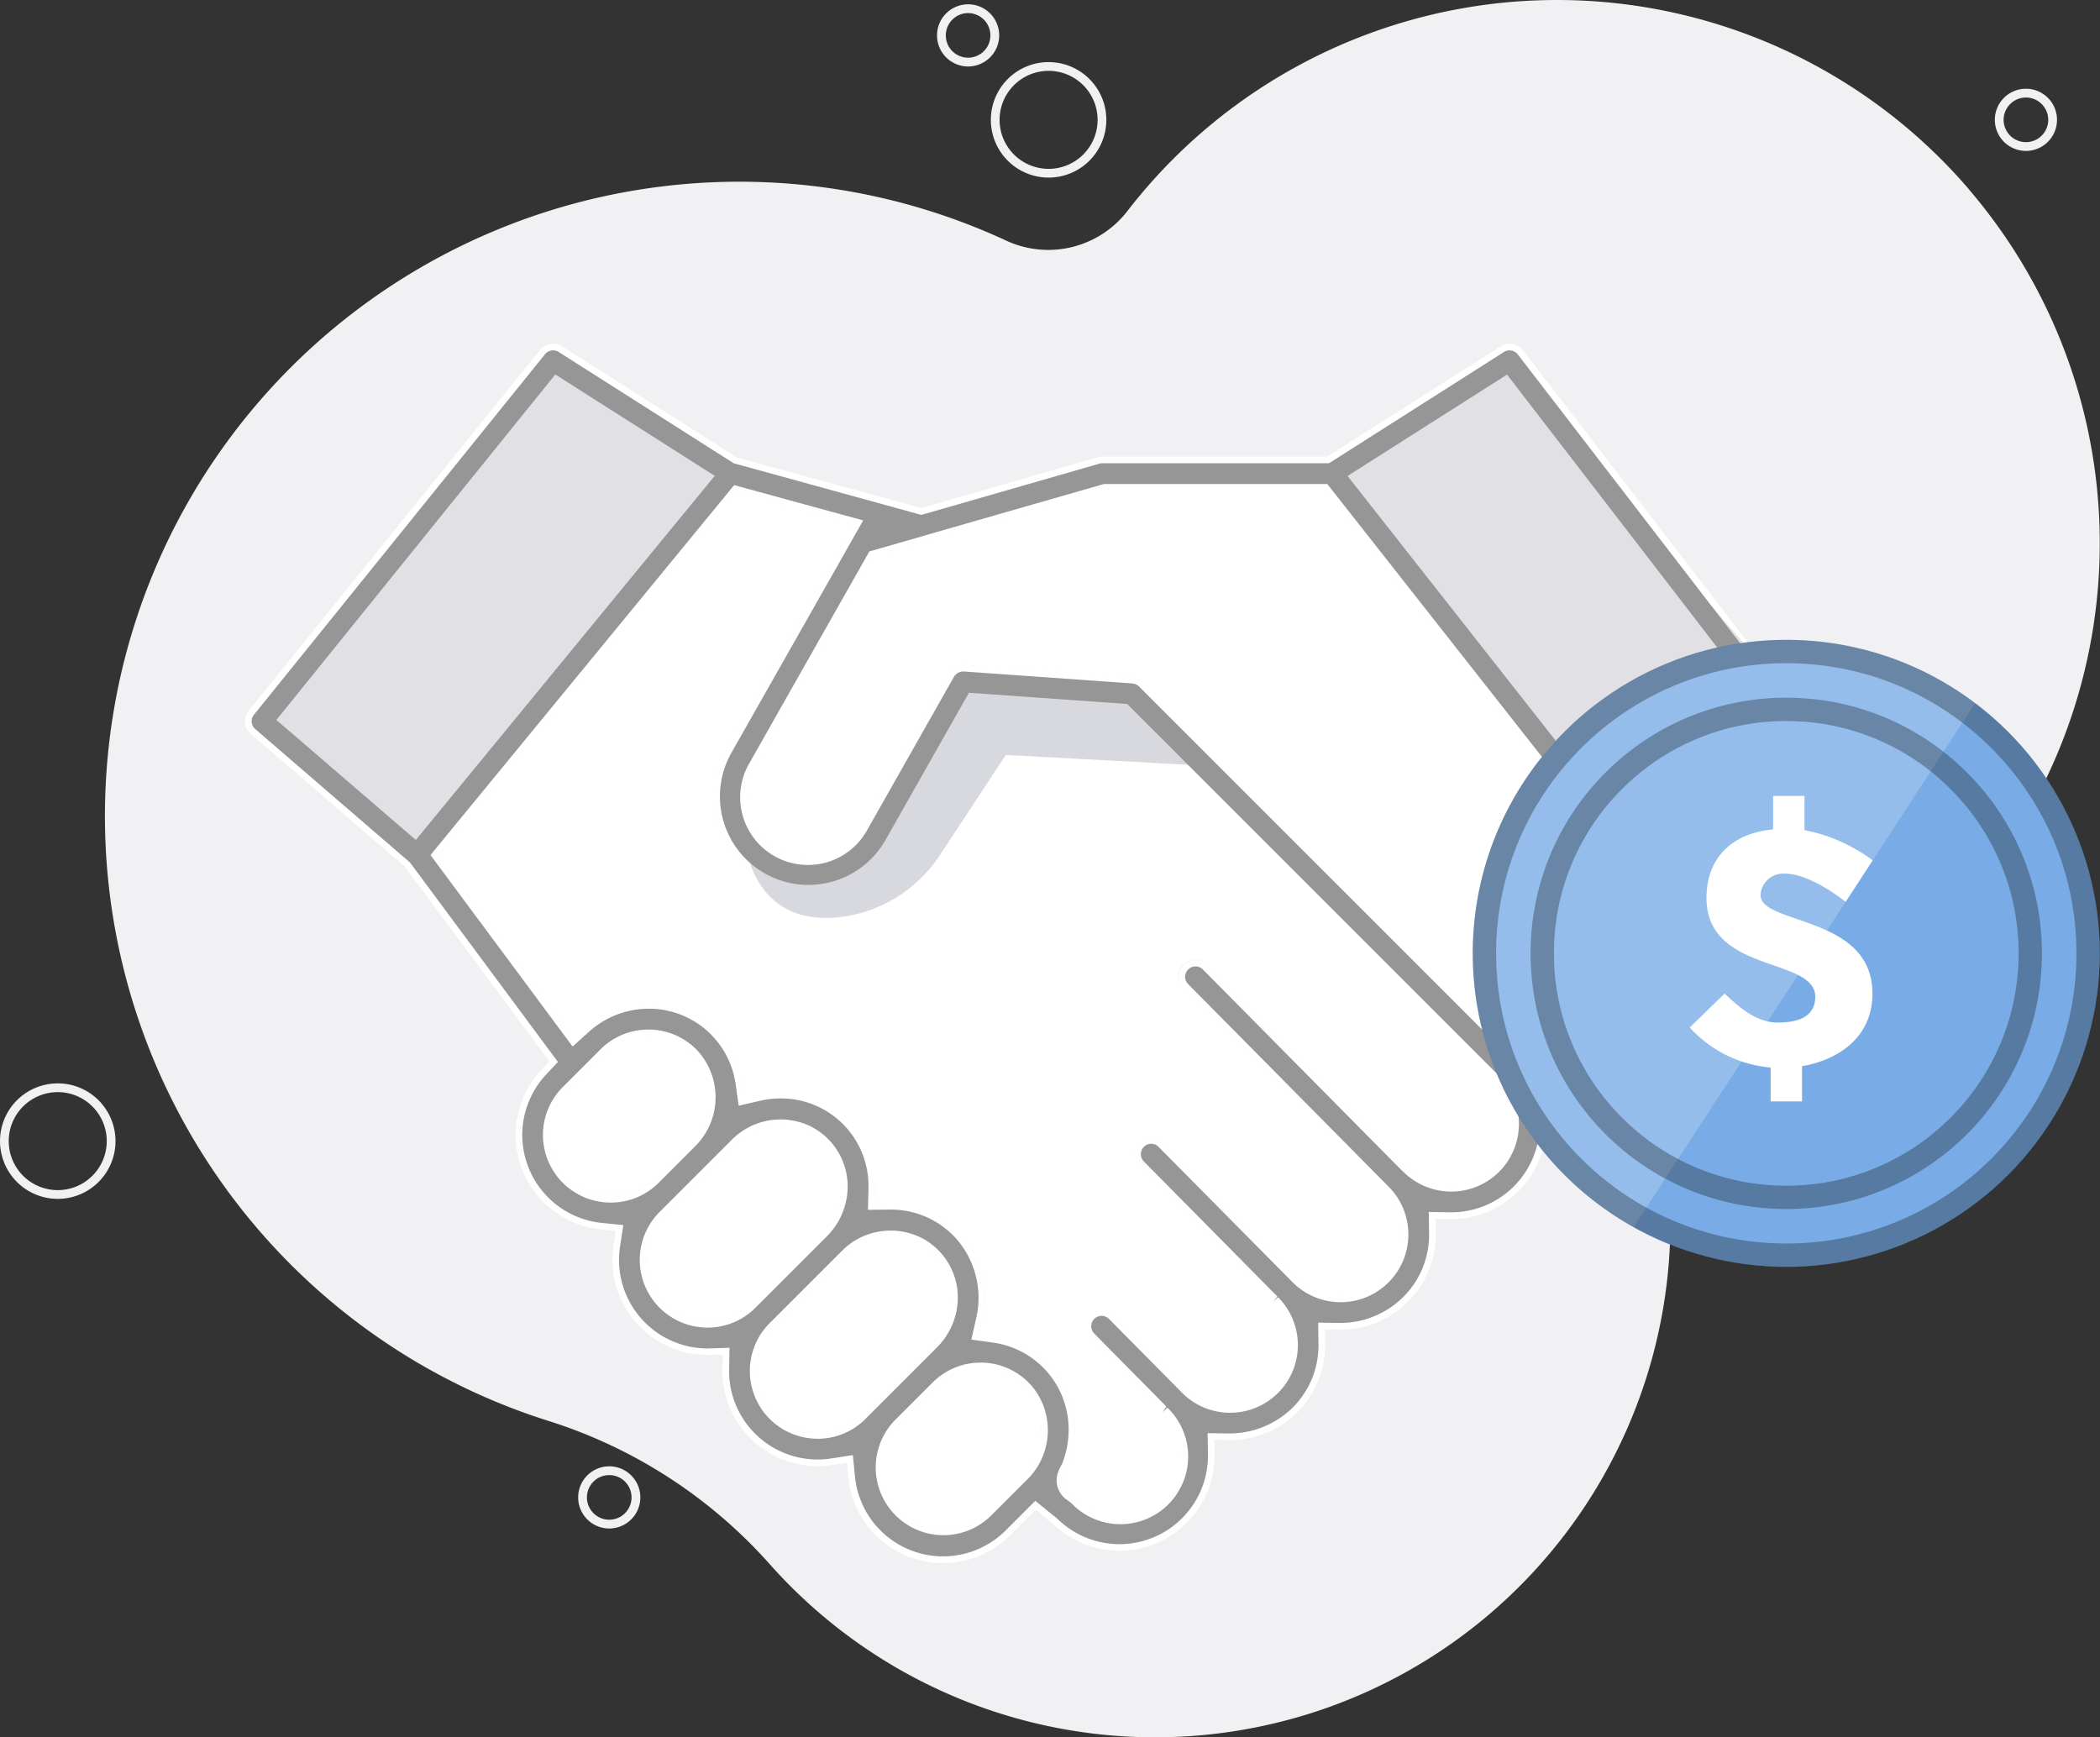 <?xml version="1.0" encoding="utf-8"?>
<svg xmlns="http://www.w3.org/2000/svg" width="179.989" height="148.917" viewBox="0 0 179.989 148.917">
  <rect x="0" y="0" width="179.989" height="148.917" fill="#333333" stroke="none"/>
  <g id="Group_263548" data-name="Group 263548" transform="translate(-193.001 -3871.539)">
    <g id="Group_263590" data-name="Group 263590">
      <g id="Group_13695" data-name="Group 13695" transform="translate(193.001 3871.539)">
        <path id="Path_8993" data-name="Path 8993" d="M687.088,796.319a46.524,46.524,0,0,0-72.141,1.939,8.569,8.569,0,0,1-10.409,2.46,54.368,54.368,0,1,0-39.145,101.206,42.453,42.453,0,0,1,19,12.342l.287.319a44.17,44.17,0,0,0,76.4-35.977,6.813,6.813,0,0,1,4.65-7.483,46.6,46.6,0,0,0,21.348-74.805Z" transform="translate(-518.355 -780.121)" fill="#f1f1f3"/>
        <path id="Path_8994" data-name="Path 8994" d="M744.655,804.906a4.949,4.949,0,1,0-4.949-4.949,4.949,4.949,0,0,0,4.949,4.949Zm0-9.149a4.2,4.2,0,1,1-4.2,4.2,4.2,4.2,0,0,1,4.2-4.2h0Z" transform="translate(-654.781 -789.684)" fill="#f1f1f3"/>
        <path id="Path_8995" data-name="Path 8995" d="M729.468,786.484a2.664,2.664,0,1,0-2.664-2.664A2.664,2.664,0,0,0,729.468,786.484Zm0-4.574a1.911,1.911,0,1,1-1.912,1.911,1.91,1.91,0,0,1,1.912-1.911Z" transform="translate(-646.492 -780.787)" fill="#f1f1f3"/>
        <path id="Path_8996" data-name="Path 8996" d="M922.791,1052.305a4.949,4.949,0,1,0,4.949,4.949,4.95,4.95,0,0,0-4.949-4.949Zm0,9.149a4.2,4.2,0,1,1,4.2-4.2,4.2,4.2,0,0,1-4.2,4.2h0Z" transform="translate(-769.218 -954.977)" fill="#f1f1f3"/>
        <path id="Path_8997" data-name="Path 8997" d="M507.157,1039.815a4.949,4.949,0,1,0,4.95,4.949,4.949,4.949,0,0,0-4.95-4.949Zm0,9.149a4.2,4.2,0,1,1,4.2-4.2,4.2,4.2,0,0,1-4.2,4.2Z" transform="translate(-502.208 -946.953)" fill="#f1f1f3"/>
        <path id="Path_8998" data-name="Path 8998" d="M941.037,1036.916a2.664,2.664,0,1,0,2.664,2.663A2.664,2.664,0,0,0,941.037,1036.916Zm0,4.576a1.912,1.912,0,1,1,1.912-1.912h0a1.914,1.914,0,0,1-1.912,1.909Z" transform="translate(-782.408 -945.091)" fill="#f1f1f3"/>
        <path id="Path_8999" data-name="Path 8999" d="M983.017,806.722a2.664,2.664,0,1,0-2.664-2.664A2.664,2.664,0,0,0,983.017,806.722Zm0-4.575a1.912,1.912,0,1,1-1.911,1.914h0a1.913,1.913,0,0,1,1.911-1.914Z" transform="translate(-809.377 -793.787)" fill="#f1f1f3"/>
        <path id="Path_9000" data-name="Path 9000" d="M643.452,1131.611a2.664,2.664,0,1,0,2.664,2.664A2.664,2.664,0,0,0,643.452,1131.611Zm0,4.576a1.912,1.912,0,1,1,1.911-1.914h0A1.914,1.914,0,0,1,643.452,1136.187Z" transform="translate(-591.234 -1005.925)" fill="#f1f1f3"/>
      </g>
      <g id="Group_263555" data-name="Group 263555" transform="translate(-185.1 3691.373)">
        <g id="Group_263553" data-name="Group 263553" transform="translate(399.099 209.627)">
          <g id="Group_263552" data-name="Group 263552">
            <g id="Group_263551" data-name="Group 263551">
              <path id="Path_100436" data-name="Path 100436" d="M531.192,239.5a1.455,1.455,0,0,1-.2,1.991l-13.068,11.244L508.962,271.5l.362.556a8.19,8.19,0,0,1-1.071,10.207,8.092,8.092,0,0,1-5.892,2.382l-1.224-.018.018,1.224a8.143,8.143,0,0,1-8.273,8.278l-1.224-.021.018,1.224A8.135,8.135,0,0,1,483.4,303.6l-1.224-.018.018,1.224a8.154,8.154,0,0,1-13.815,5.99l-1.511-1.226-2.181,2.184a8.147,8.147,0,0,1-13.872-4.961l-.121-1.253-1.242.193a8.15,8.15,0,0,1-9.428-8.052l.023-1.413-1.305.039a8.148,8.148,0,0,1-8.153-8.152,8.192,8.192,0,0,1,.1-1.248l.189-1.234-1.245-.126a8.144,8.144,0,0,1-5.124-13.68l.68-.723-12.4-16.713-13.176-11.341a1.447,1.447,0,0,1-.182-2.017l24.947-30.9a1.454,1.454,0,0,1,1.914-.313l15,9.539,15.774,4.315,15.051-4.333a1.5,1.5,0,0,1,.393-.074h19.34l14.856-9.447a1.45,1.45,0,0,1,1.936.338Zm-3.146.684-20.9-27.154-12.707,8.078,22.51,28.628Zm-13.007,11.836-23.446-29.8H472.72L457.54,226.6a.863.863,0,0,0-.09.029l-4.46,1.284-10.159,17.929a5.24,5.24,0,0,0,9.117,5.169L459.38,237.9a1.5,1.5,0,0,1,1.369-.736l14.453,1.026a1.425,1.425,0,0,1,.83.338.823.823,0,0,1,.1.084l30.669,30.67ZM506.193,280.2a5.247,5.247,0,0,0,0-7.41L474.453,241.05l-12.992-.921-6.981,12.317a8.154,8.154,0,0,1-9.742,3.689,7.923,7.923,0,0,1-.981-.411l-.027-.013c-.121-.06-.24-.124-.361-.193a8.155,8.155,0,0,1-3.075-11.111l10.926-19.276-10-2.735L415.7,253.48l11.546,15.557.968-.875a8.219,8.219,0,0,1,5.457-2.1c.037,0,.074,0,.113,0a8.064,8.064,0,0,1,7.9,6.91l.183,1.279,1.257-.29a8.077,8.077,0,0,1,9.956,8.1l-.028,1.229,1.229-.013c.084,0,.168,0,.25,0a8.085,8.085,0,0,1,5.81,2.547,8.25,8.25,0,0,1,1.967,7.426l-.287,1.258,1.279.179a8.062,8.062,0,0,1,6.867,6.939,8.345,8.345,0,0,1-.3,3.559c-.065.21-.134.432-.214.63-.021.05-.06.121-.1.2a3.939,3.939,0,0,0-.206.42,1.473,1.473,0,0,0,.509,1.83c.058.042.116.087.173.129a2.733,2.733,0,0,1,.307.243,5.241,5.241,0,0,0,7.405-7.42.783.783,0,0,1-.095-.1l-6.177-6.251a1.458,1.458,0,0,1,.011-2.06,1.5,1.5,0,0,1,1.031-.421,1.452,1.452,0,0,1,1.029.432l6.274,6.343a5.241,5.241,0,0,0,7.413-7.411,1.047,1.047,0,0,1-.1-.111l-.037-.048L475.74,280.12a1.457,1.457,0,0,1,2.07-2.05L489.3,289.682a5.238,5.238,0,0,0,7.41,0,5.242,5.242,0,0,0,0-7.41l-17.174-17.356a1.456,1.456,0,0,1,2.067-2.05L498.6,280.038l.1.085c.028.026.06.053.09.081a5.2,5.2,0,0,0,3.705,1.533h0A5.2,5.2,0,0,0,506.193,280.2Zm-40.453,26.384a5.364,5.364,0,0,0,.561-7.012,4.338,4.338,0,0,0-.345-.406,5.205,5.205,0,0,0-3.74-1.644c-.111,0-.219.006-.328.011l-.076.005a1.143,1.143,0,0,0-.14.008c-.135.01-.277.032-.42.055l-.086.013a5.246,5.246,0,0,0-2.287,1.052l-.018.013a.069.069,0,0,1-.016.013l-.079.066-.008.008c-.113.1-.219.193-.319.293l-3.22,3.223a5.24,5.24,0,0,0,7.411,7.411ZM459.568,292.2a5.192,5.192,0,0,0-2.514-5.3,5.312,5.312,0,0,0-6.335.831l-6.248,6.248a5.24,5.24,0,1,0,7.41,7.411l6.15-6.148A5.5,5.5,0,0,0,459.568,292.2Zm-9.426-9.608a5.2,5.2,0,0,0-2.9-5.417,5.315,5.315,0,0,0-5.958,1.029l-6.248,6.248a5.24,5.24,0,0,0,7.411,7.411l6.15-6.148A5.489,5.489,0,0,0,450.142,282.591Zm-36.467-31.232,24.849-30.271-12.7-8.075L402.577,241.8Zm23.606,26.664a5.35,5.35,0,0,0,.2-7.4,5.211,5.211,0,0,0-3.743-1.643c-.132,0-.266.005-.421.018-.04,0-.077,0-.111.005a5.232,5.232,0,0,0-2.848,1.159,5.087,5.087,0,0,0-.39.356l-3.223,3.223a5.24,5.24,0,0,0,7.411,7.41Z" transform="translate(-399.099 -209.627)" fill="#fff"/>
              <path id="Path_100437" data-name="Path 100437" d="M525.613,213.687l20.9,27.154-11.1,9.552-22.51-28.628Z" transform="translate(-417.57 -210.286)" fill="#fff"/>
              <path id="Path_100438" data-name="Path 100438" d="M499.932,224.656l23.446,29.8-8.242,17.259-30.669-30.67a.823.823,0,0,0-.1-.084,1.425,1.425,0,0,0-.83-.338L469.089,239.6a1.5,1.5,0,0,0-1.369.736l-7.432,13.116a5.24,5.24,0,1,1-9.117-5.169l10.159-17.929,4.46-1.284a.863.863,0,0,1,.09-.029l15.18-4.383Z" transform="translate(-407.439 -212.067)" fill="#fff"/>
              <path id="Path_100439" data-name="Path 100439" d="M509.413,275.267a5.24,5.24,0,0,1-3.706,8.943h0A5.2,5.2,0,0,1,502,282.677c-.029-.029-.061-.055-.09-.081l-.1-.085-16.992-17.172a1.456,1.456,0,1,0-2.067,2.05l17.174,17.356a5.239,5.239,0,0,1-3.7,8.946,5.185,5.185,0,0,1-3.705-1.536l-11.494-11.612a1.457,1.457,0,0,0-2.07,2.05l11.359,11.475.037.048a1.047,1.047,0,0,0,.1.111,5.241,5.241,0,0,1-7.413,7.411l-6.274-6.343a1.452,1.452,0,0,0-1.029-.432,1.5,1.5,0,0,0-1.031.421,1.458,1.458,0,0,0-.011,2.06l6.177,6.251a.779.779,0,0,0,.095.1,5.241,5.241,0,1,1-7.405,7.42,2.734,2.734,0,0,0-.307-.243c-.058-.042-.116-.087-.173-.129a1.473,1.473,0,0,1-.509-1.83,3.939,3.939,0,0,1,.206-.42c.039-.076.079-.147.1-.2.08-.2.148-.42.214-.63a8.345,8.345,0,0,0,.3-3.559,8.062,8.062,0,0,0-6.867-6.939l-1.279-.179.287-1.258a8.25,8.25,0,0,0-1.967-7.426,8.085,8.085,0,0,0-5.81-2.547c-.082,0-.167,0-.25,0l-1.229.013.028-1.229a8.124,8.124,0,0,0-9.956-8.1l-1.257.29-.183-1.279a8.064,8.064,0,0,0-7.9-6.91c-.039,0-.076,0-.113,0a8.219,8.219,0,0,0-5.457,2.1l-.968.875L418.92,255.954l25.514-31.084,10,2.735-10.926,19.276a8.155,8.155,0,0,0,3.075,11.111c.121.069.24.132.361.193l.027.013a7.926,7.926,0,0,0,.981.411,8.154,8.154,0,0,0,9.742-3.689l6.981-12.317,12.992.921Z" transform="translate(-402.316 -212.101)" fill="#fff"/>
              <path id="Path_100440" data-name="Path 100440" d="M476.876,316.6a5.364,5.364,0,0,1-.561,7.012l-3.11,3.11a5.218,5.218,0,0,1-3.706,1.532,5.239,5.239,0,0,1-3.705-8.943l3.22-3.223c.1-.1.206-.2.319-.293l.008-.008.079-.066a.069.069,0,0,0,.016-.013l.018-.013a5.246,5.246,0,0,1,2.287-1.052l.086-.013c.142-.023.285-.045.42-.055a1.143,1.143,0,0,1,.14-.008l.076-.005c.108-.005.216-.008.328-.011a5.205,5.205,0,0,1,3.74,1.644A4.333,4.333,0,0,1,476.876,316.6Z" transform="translate(-409.675 -226.657)" fill="#fff"/>
              <path id="Path_100441" data-name="Path 100441" d="M465.547,301.734a5.192,5.192,0,0,1,2.514,5.3,5.5,5.5,0,0,1-1.535,3.041l-6.15,6.148a5.24,5.24,0,1,1-7.41-7.411l6.248-6.248A5.312,5.312,0,0,1,465.547,301.734Z" transform="translate(-407.592 -224.464)" fill="#fff"/>
              <path id="Path_100442" data-name="Path 100442" d="M453.909,290.164a5.2,5.2,0,0,1,2.9,5.417,5.49,5.49,0,0,1-1.543,3.122l-6.15,6.148a5.24,5.24,0,0,1-7.411-7.411l6.248-6.248A5.315,5.315,0,0,1,453.909,290.164Z" transform="translate(-405.765 -222.618)" fill="#fff"/>
              <path id="Path_100443" data-name="Path 100443" d="M439.2,221.744l-24.849,30.271-11.1-9.555L426.5,213.668Z" transform="translate(-399.773 -210.283)" fill="#fff"/>
              <path id="Path_100444" data-name="Path 100444" d="M442.542,282.118a5.35,5.35,0,0,1-.2,7.4l-3.125,3.125a5.24,5.24,0,0,1-7.411-7.41l3.223-3.223a5.093,5.093,0,0,1,.39-.356,5.232,5.232,0,0,1,2.848-1.159c.034,0,.071-.005.111-.005.155-.013.29-.018.421-.018A5.211,5.211,0,0,1,442.542,282.118Z" transform="translate(-404.159 -221.126)" fill="#fff"/>
            </g>
          </g>
        </g>
        <path id="Path_100445" data-name="Path 100445" d="M524.782,211.716,509.715,220.8l24.355,30.9,15.076-11.86Z" transform="translate(-17.953 -0.339)" fill="#e0e0e5"/>
        <path id="Path_100446" data-name="Path 100446" d="M425.492,211.716l-24.681,30.547,13.622,11.971L441.059,220.8Z" transform="translate(-0.278 -0.339)" fill="#e0e0e5"/>
        <path id="Path_100447" data-name="Path 100447" d="M450.128,256.9s.115,8.1,7.946,7.451A11.975,11.975,0,0,0,467,258.909l5.588-8.492,16.107.867-5.573-5.886L468.8,243.747,461.968,256.9l-1.536,1.835a5.816,5.816,0,0,1-6.389,1.753l-1.23-.432Z" transform="translate(-8.282 -5.538)" fill="#d8d9df"/>
        <path id="Path_100448" data-name="Path 100448" d="M530.855,239.953l-22.557-29.3a.888.888,0,0,0-1.183-.207l-14.995,9.536h-19.5a1.1,1.1,0,0,0-.235.052l-15.205,4.377-16.083-4.425-15-9.54a.888.888,0,0,0-1.171.192l-24.948,30.9a.885.885,0,0,0,.111,1.233L413.347,254.2,426.031,271.3l-1,1.068a7.578,7.578,0,0,0,4.768,12.731l1.838.185-.281,1.826a7.661,7.661,0,0,0-.089,1.16,7.588,7.588,0,0,0,7.587,7.587l1.882-.059L440.7,297.8a7.586,7.586,0,0,0,8.776,7.483l1.834-.284.18,1.846a7.588,7.588,0,0,0,12.911,4.617l2.542-2.543,1.906,1.545a7.584,7.584,0,0,0,12.894-5.539l-.029-1.807,1.807.028A7.741,7.741,0,0,0,489,300.932a7.534,7.534,0,0,0,2.217-5.481l-.028-1.807,1.807.029a7.686,7.686,0,0,0,5.483-2.221,7.523,7.523,0,0,0,2.217-5.484l-.029-1.807,1.807.028h.1a7.58,7.58,0,0,0,6.379-11.714l-.534-.824,9.147-19.159,13.159-11.322A.891.891,0,0,0,530.855,239.953ZM401.9,241.986l23.906-29.613,13.665,8.69-25.619,31.21Zm28.659,41.369a5.8,5.8,0,0,1-4.106-9.909l3.223-3.223c.126-.127.274-.262.431-.392a5.807,5.807,0,0,1,3.157-1.284l.134-.009c.157-.011.3-.017.452-.015A5.773,5.773,0,0,1,438,270.34a5.918,5.918,0,0,1-.212,8.192l-3.125,3.125A5.764,5.764,0,0,1,430.561,283.355Zm8.291,10.716a5.806,5.806,0,0,1-4.106-9.911l6.248-6.248a5.893,5.893,0,0,1,6.6-1.138,5.761,5.761,0,0,1,3.216,6,6.047,6.047,0,0,1-1.7,3.447l-6.15,6.149A5.774,5.774,0,0,1,438.852,294.071Zm9.435,9.526a5.806,5.806,0,0,1-4.106-9.911l6.248-6.248a5.885,5.885,0,0,1,7.021-.918,5.754,5.754,0,0,1,2.786,5.873,6.049,6.049,0,0,1-1.695,3.355l-6.148,6.149A5.766,5.766,0,0,1,448.287,303.6Zm17.96,3.5h0l-3.109,3.109a5.806,5.806,0,0,1-8.209-8.212l3.221-3.223q.166-.165.35-.322l.1-.082a5.894,5.894,0,0,1,2.573-1.195l.1-.016c.148-.027.306-.048.457-.061.06-.006.115-.008.172-.01.183-.01.3-.014.421-.014a5.773,5.773,0,0,1,4.152,1.819,5.361,5.361,0,0,1,.385.453A5.925,5.925,0,0,1,466.247,307.1ZM506.7,280.714a5.811,5.811,0,0,1-8.21,0l-.165-.147-17.015-17.192a.879.879,0,0,0-.627-.262h-.005a.891.891,0,0,0-.89.884.889.889,0,0,0,.258.632l17.175,17.354a5.806,5.806,0,0,1-8.212,8.211l-11.5-11.616a.886.886,0,0,0-.627-.264h0a.891.891,0,0,0-.633,1.517L487.688,291.4l-.343.462h0l.4-.4a5.8,5.8,0,0,1-4.1,9.908h0a5.768,5.768,0,0,1-4.106-1.7l-6.277-6.343a.885.885,0,0,0-.628-.264.938.938,0,0,0-.631.257.892.892,0,0,0-.008,1.259l6.179,6.252-.309.5h0l.4-.4a5.806,5.806,0,1,1-8.2,8.219,2.175,2.175,0,0,0-.24-.188l-.185-.137a2.026,2.026,0,0,1-.688-2.493,4.99,4.99,0,0,1,.229-.47c.033-.061.061-.111.076-.147.072-.179.137-.388.2-.584a7.8,7.8,0,0,0,.28-3.315,7.493,7.493,0,0,0-6.386-6.454l-1.887-.263.421-1.859a7.681,7.681,0,0,0-1.826-6.913,7.53,7.53,0,0,0-5.408-2.372c-.077,0-.153,0-.23,0l-1.818.019.042-1.813a7.493,7.493,0,0,0-7.428-7.733,7.722,7.722,0,0,0-1.835.194l-1.857.43-.271-1.887a7.5,7.5,0,0,0-7.352-6.428h-.106a7.67,7.67,0,0,0-5.076,1.949l-1.432,1.293-12.18-16.412.28-.342,25.748-31.367,11.057,3.024L440.9,244.8a7.587,7.587,0,0,0,2.862,10.341c.111.064.223.123.337.18a7.811,7.811,0,0,0,.937.395,7.586,7.586,0,0,0,9.066-3.435l7.156-12.626,13.559.961.149.148L506.7,272.5A5.817,5.817,0,0,1,506.7,280.714Zm.369-10.362-31.235-31.235a.93.93,0,0,0-.565-.258l-14.454-1.026a.949.949,0,0,0-.838.45L452.549,251.4a5.806,5.806,0,1,1-10.1-5.727l10.272-18.13L457.4,226.2a.7.7,0,0,1,.075-.027l15.35-4.409h19.147l23.832,30.295Zm9.9-19.694-23.26-29.583,13.668-8.692L528.93,240.37Z" transform="translate(-0.11 -0.11)" fill="#969696"/>
        <g id="Group_263563" data-name="Group 263563">
          <circle id="Ellipse_3419" data-name="Ellipse 3419" cx="26.871" cy="26.871" r="26.871" transform="translate(504.329 235.011)" fill="#79ace6"/>
          <path id="Path_100449" data-name="Path 100449" d="M567.777,245.355,538.5,290.268a26.871,26.871,0,1,1,29.281-44.913Z" transform="translate(-20.387 -4.918)" fill="#fff" opacity="0.2"/>
          <g id="Group_263554" data-name="Group 263554" transform="translate(522.927 248.389)">
            <path id="Path_100450" data-name="Path 100450" d="M549.905,272.843c1.166,1.076,2.63,2.48,4.572,2.48,2.3,0,3.2-.867,3.2-2.212,0-1.7-2.33-2.212-4.662-3.079s-4.662-2.151-4.662-5.379c0-3.675,2.451-5.587,5.708-5.887V255.9h2.689v2.929a14.393,14.393,0,0,1,5.848,2.592l-2.32,3.557c-1.255-.986-3.468-2.413-5.172-2.413a1.94,1.94,0,0,0-2.121,1.823c0,1.285,2.331,1.7,4.691,2.63,2.421.926,4.9,2.391,4.9,5.828,0,3.705-2.869,5.677-6.036,6.216v3.018h-2.69v-2.9a10.589,10.589,0,0,1-6.933-3.436Z" transform="translate(-546.917 -255.899)" fill="#fff"/>
          </g>
          <g id="Ellipse_3420" data-name="Ellipse 3420" transform="translate(504.329 235.011)" fill="none" stroke="#030504" stroke-miterlimit="10" stroke-width="2" opacity="0.3">
            <circle cx="26.871" cy="26.871" r="26.871" stroke="none"/>
            <circle cx="26.871" cy="26.871" r="25.871" fill="none"/>
          </g>
          <g id="Path_100460" data-name="Path 100460" transform="translate(509.285 239.968)" fill="none" opacity="0.3">
            <path d="M21.914,0A21.914,21.914,0,1,1,0,21.914,21.914,21.914,0,0,1,21.914,0Z" stroke="none"/>
            <path d="M 21.914 2 C 19.225 2 16.617 2.526 14.163 3.564 C 11.792 4.567 9.662 6.003 7.833 7.833 C 6.003 9.662 4.567 11.792 3.564 14.163 C 2.526 16.617 2 19.225 2 21.914 C 2 24.604 2.526 27.212 3.564 29.665 C 4.567 32.037 6.003 34.167 7.833 35.996 C 9.662 37.826 11.792 39.262 14.163 40.265 C 16.617 41.303 19.225 41.829 21.914 41.829 C 24.604 41.829 27.212 41.303 29.665 40.265 C 32.037 39.262 34.167 37.826 35.996 35.996 C 37.826 34.167 39.262 32.037 40.265 29.665 C 41.303 27.212 41.829 24.604 41.829 21.914 C 41.829 19.225 41.303 16.617 40.265 14.163 C 39.262 11.792 37.826 9.662 35.996 7.833 C 34.167 6.003 32.037 4.567 29.665 3.564 C 27.212 2.526 24.604 2 21.914 2 M 21.914 0 C 34.017 0 43.829 9.811 43.829 21.914 C 43.829 34.017 34.017 43.829 21.914 43.829 C 9.811 43.829 0 34.017 0 21.914 C 0 9.811 9.811 0 21.914 0 Z" stroke="none" fill="#030504"/>
          </g>
        </g>
      </g>
    </g>
  </g>
</svg>
